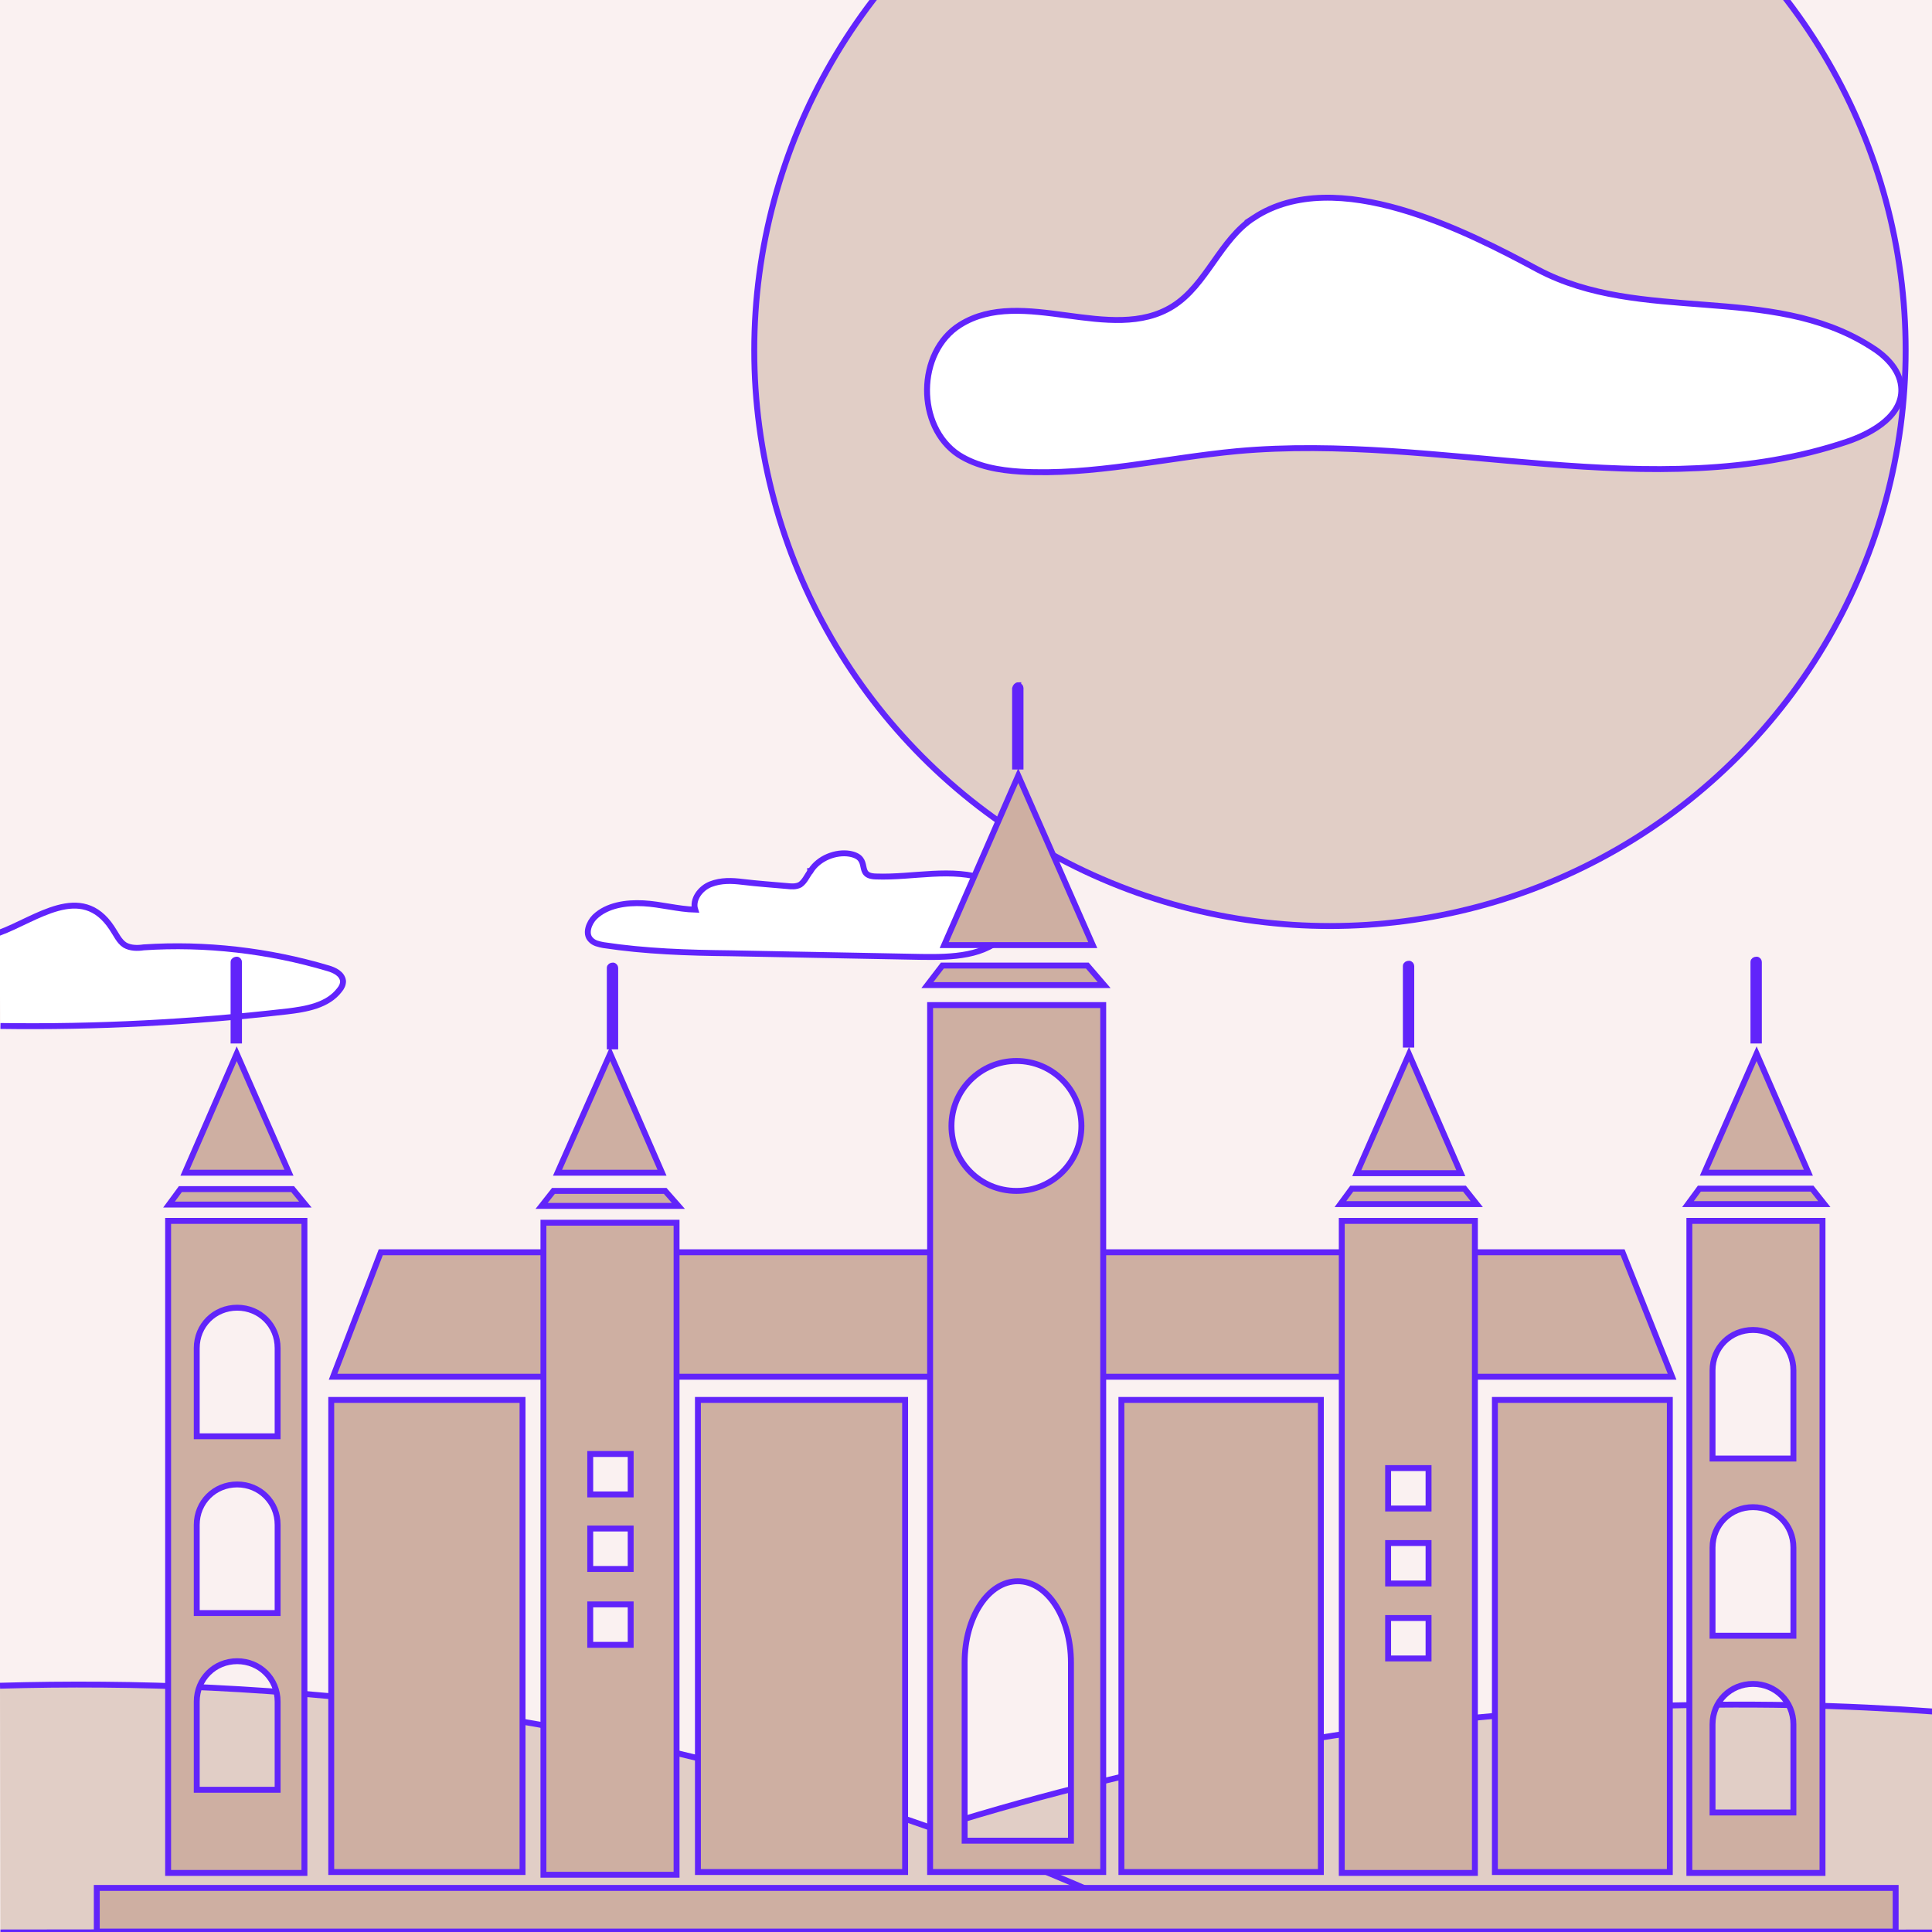 <svg viewBox="0 0 425.2 425.2" xmlns="http://www.w3.org/2000/svg"><path d="m0-.2h425.5v425.5h-425.5z" fill="#faf1f1"/><g stroke-miterlimit="10" stroke-width="1.3"><circle cx="292.7" cy="77.1" fill="#e1cec6" r="126.7" stroke="#6124fc"/><path d="m178.3 191.8c-.7 1-1.2 2.2-2.2 2.9-.9.5-2 .4-2.9.3-3.3-.3-6.4-.5-9.7-.9-2.4-.3-4.8-.4-7.1.5s-4.1 3.4-3.4 5.6c-3.8-.1-7.6-1.2-11.4-1.4s-8 .4-10.7 3c-1.3 1.3-2.2 3.7-.9 5 .7.8 1.8 1 2.8 1.2 9.2 1.4 18.6 1.7 27.9 1.8 14 .3 28 .5 42.1.8 6.7.1 14.2-.1 18.5-5 1.3-1.4 2.2-3.4 2.1-5.4-.3-3.1-3.3-5.5-6.2-6.6-7.7-2.8-16.2-.4-24.4-.7-4.7-.1-.8-4.1-5.8-5-3-.5-6.8.9-8.6 3.8h-.1z" fill="#fff" stroke="#6124fc"/><path d="m-.2 205.3c8.2-3 18.1-11.2 24.8-1.1.9 1.3 1.6 3 2.9 3.8 1.2.7 2.8.7 4.1.5 13.6-.9 27.5.7 40.6 4.6 1.4.4 3.1 1.2 3.3 2.8 0 .8-.3 1.4-.8 2-2.6 3.4-7.3 4.2-11.5 4.7-20.9 2.4-42 3.5-63.1 3.2" fill="#fff" stroke="#6124fc"/><path d="m276 47.9c-7.5 4.8-10.4 14.8-17.9 19.5-13.6 8.5-33.1-4.5-46.8 4.1-9.6 6-9.7 22.4-.3 28.6 4.1 2.6 8.9 3.4 13.6 3.7 15.9.9 31.7-3 47.6-4.5 44.8-4.1 91.6 12.3 134.3-2.1 5.9-2 12.6-6 11.9-12.2-.4-3.8-3.5-6.8-6.8-8.8-22-13.9-50.4-4.8-73.2-16.9-15.6-8.4-44.4-23.2-62.4-11.4z" fill="#fff" stroke="#6124fc"/><path d="m425.8 376.7c-38.6-2.8-89.8-2.7-148.6 8-54.7 9.9-99.8 26.1-133.6 41 94-.1 188-.2 282-.4" fill="#e1cec6" stroke="#6124fc"/><path d="m0 371c58.4-1.7 132.8 4.5 212.4 34 16.7 6.2 32.4 13 47 20l-259.3.3" fill="#e1cec6" stroke="#6124fc"/><path d="m83.8 275.6h273.3l10.9 27.4h-294.7z" fill="#ceafa2" stroke="#6124fa"/><path d="m67.2 265.1h-30l2.5-3.4h24.7z" fill="#ceafa2" stroke="#6124fa"/><path d="m401.5 265h-30l2.5-3.4h24.8z" fill="#ceafa2" stroke="#6124fa"/><path d="m52.1 211.2c.3 0 .5.3.5.5v17.3h-1.2v-17.3c0-.3.4-.5.7-.5z" fill="#ceafa2" stroke="#6124fa"/><path d="m386.6 211.2c.3 0 .5.3.5.5v17.3h-1.2v-17.3c0-.3.3-.5.7-.5z" fill="#ceafa2" stroke="#6124fa"/><path d="m149.3 265.4h-30.1l2.6-3.3h24.6z" fill="#ceafa2" stroke="#6124fa"/><path d="m134.9 212.5c.3 0 .5.3.5.5v17.3h-1.2v-17.3c0-.3.3-.5.7-.5z" fill="#ceafa2" stroke="#6124fa"/><path d="m325 265h-30l2.5-3.4h24.8z" fill="#ceafa2" stroke="#6124fa"/><path d="m310.1 212.1c.3 0 .5.3.5.5v17.3h-1.2v-17.3c0-.3.3-.5.7-.5z" fill="#ceafa2" stroke="#6124fa"/><path d="m72.9 308.1h42.1v103.9h-42.1z" fill="#ceafa2" stroke="#6124fa"/><path d="m153.6 308.1h45.6v103.9h-45.6z" fill="#ceafa2" stroke="#6124fa"/><path d="m246.8 308.1h43.9v103.9h-43.9z" fill="#ceafa2" stroke="#6124fa"/><path d="m329 308.1h38.5v103.9h-38.5z" fill="#ceafa2" stroke="#6124fa"/><path d="m21.3 415.5h395.9v9.6h-395.9z" fill="#ceafa2" stroke="#6124fa"/><path d="m243 216.8h-38.9l3.3-4.3h31.9z" fill="#ceafa2" stroke="#6124fa"/><path d="m40.7 258.1h22.9l-11.5-26.2z" fill="#ceafa2" stroke="#6124fa"/><path d="m122.7 258.1h23l-11.4-26.2z" fill="#ceafa2" stroke="#6124fa"/><path d="m298.6 258.2h22.9l-11.4-26.2z" fill="#ceafa2" stroke="#6124fa"/><path d="m375.1 258.1h22.9l-11.4-26.2z" fill="#ceafa2" stroke="#6124fa"/><path d="m207.8 208h32.7l-16.4-37.3z" fill="#ceafa2" stroke="#6124fa"/><path d="m224.1 150.9c.3 0 .5.3.5.5v17.3h-1.2v-17.2c.1-.4.4-.7.7-.7z" fill="#ceafa2" stroke="#6124fa"/><path d="m119.6 269.1v143.5h29.3v-143.5zm19.2 92.9h-8.9v-8.9h8.9zm0-16.7h-8.9v-8.9h8.9zm0-16.4h-8.9v-8.9h8.9z" fill="#ceafa2" stroke="#6124fa"/><path d="m295.3 268.7v143.5h29.3v-143.5zm19.1 96.3h-8.9v-8.9h8.9zm0-16.5h-8.9v-8.9h8.9zm0-16.5h-8.9v-8.9h8.9z" fill="#ceafa2" stroke="#6124fa"/><path d="m37 268.7v143.5h30v-143.5zm24.1 125.2h-17.8v-19.4c0-5 3.9-8.9 8.9-8.9s8.9 3.9 8.9 8.9zm0-38.9h-17.8v-19.4c0-5 3.9-8.9 8.9-8.9s8.9 3.9 8.9 8.9zm0-38.9h-17.8v-19.4c0-5 3.9-8.9 8.9-8.9s8.9 3.9 8.9 8.9z" fill="#ceafa2" stroke="#6124fa"/><path d="m371.8 268.7v143.5h29.3v-143.5zm22.9 130.2h-17.8v-19.4c0-5 3.9-8.9 8.9-8.9s8.9 3.9 8.9 8.9zm0-38.9h-17.8v-19.4c0-5 3.9-8.9 8.9-8.9s8.9 3.9 8.9 8.9zm0-39h-17.8v-19.4c0-5 3.9-8.9 8.9-8.9s8.9 3.9 8.9 8.9z" fill="#ceafa2" stroke="#6124fa"/><path d="m204.7 221.2v190.8h38.1v-190.8zm30.8 183.9h-23.2v-39.2c0-10 5.2-17.9 11.7-17.9s11.7 8 11.7 17.9v39.2zm-11.8-143c-8 0-14.3-6.4-14.3-14.3s6.4-14.3 14.3-14.3 14.3 6.4 14.3 14.3-6.3 14.3-14.3 14.3z" fill="#ceafa2" stroke="#6124fa"/></g></svg>